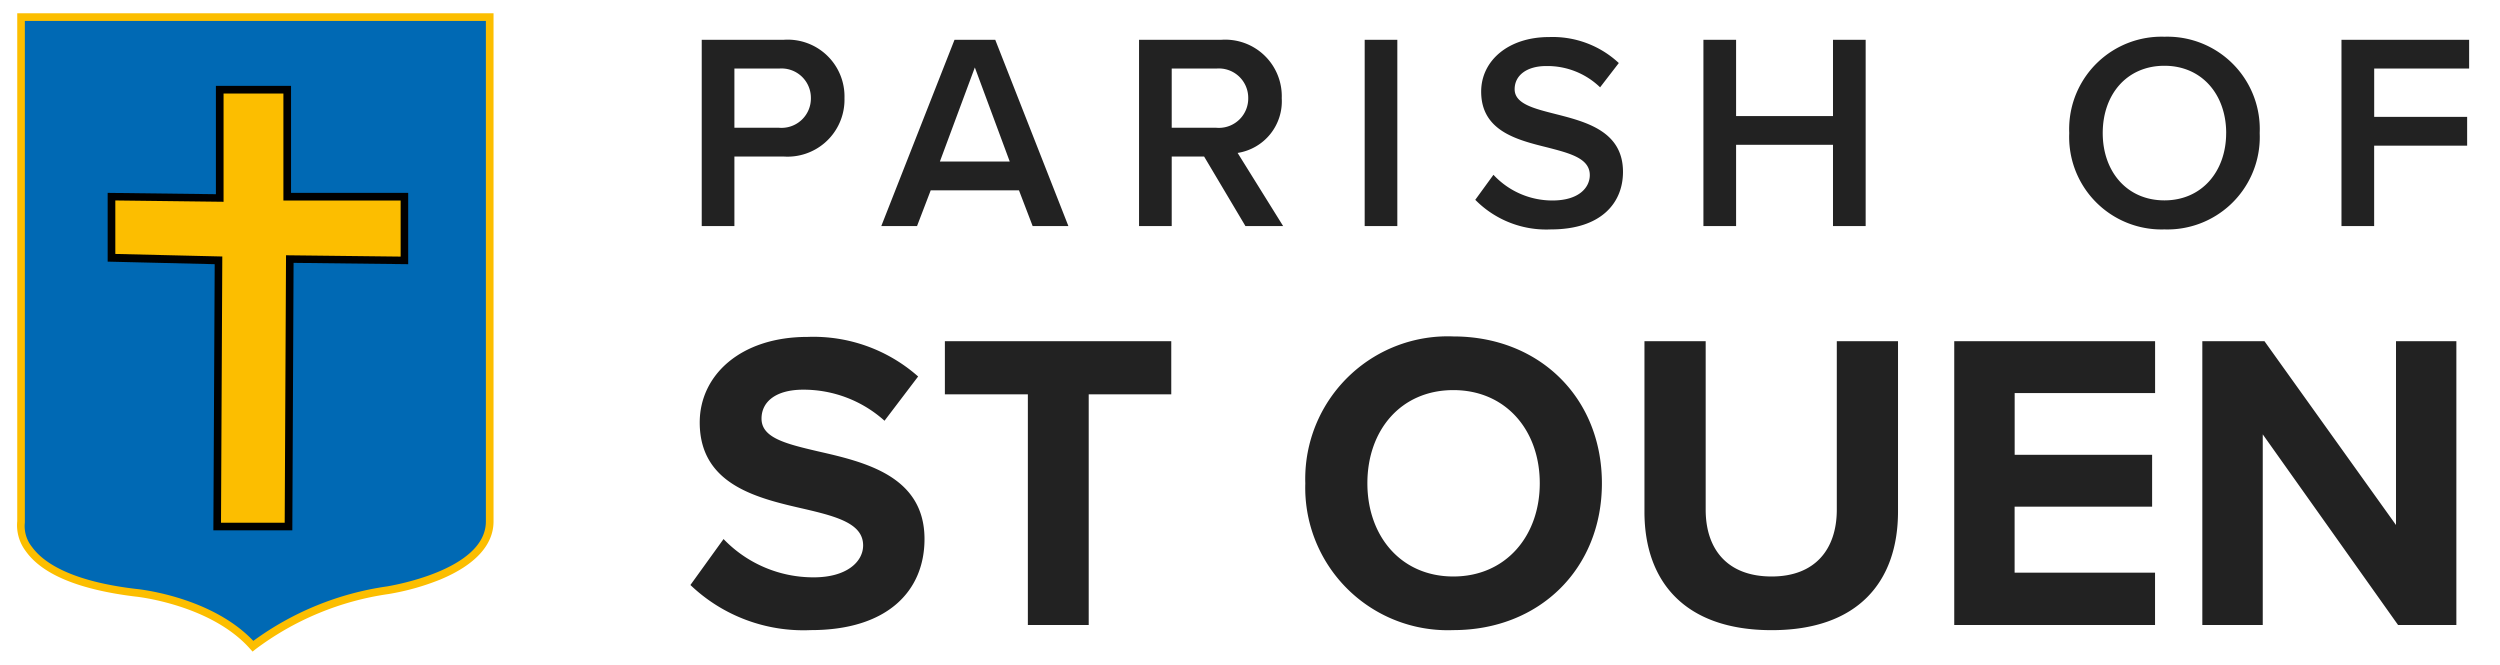 <svg xmlns="http://www.w3.org/2000/svg" width="188" height="50" viewBox="0 0 188 50"><defs><style>.a{fill:#0069b4;}.b{fill:#fcbe00;}.c{fill:#222;}</style></defs><path class="a" d="M1.584,1.287h35.243V39.212c0,4.022-7.662,5.172-7.662,5.172a21.891,21.891,0,0,0-10.151,4.213c-3.065-3.448-8.811-4.022-8.811-4.022-9.577-1.149-8.619-5.363-8.619-5.363Z"/><path class="b" d="M18.995,49l-.192-.211c-2.95-3.333-8.562-3.927-8.619-3.927-4.233-.516-7.015-1.662-8.256-3.428a3.228,3.228,0,0,1-.632-2.241V1h35.818V39.212c0,1.762-1.379,3.275-4,4.367a18.525,18.525,0,0,1-3.888,1.092,21.782,21.782,0,0,0-10.018,4.156ZM1.869,1.575V39.289a2.5,2.5,0,0,0,.536,1.839c.8,1.111,2.8,2.567,7.834,3.16.23.019,5.67.594,8.811,3.907a22.373,22.373,0,0,1,10.075-4.1c.077-.019,7.413-1.168,7.413-4.884V1.575Z"/><path class="b" d="M8.383,14.791l8.14.1V6.746h5.076v8.045H30.41V19.58l-8.619-.1-.1,20.112h-5.359l.1-20.016-8.049-.188Z"/><path d="M21.983,39.883h-5.938l.1-20.016-8.049-.192V14.504l8.14.1V6.459h5.65v8.045h8.81v5.363l-8.619-.1Zm-5.363-.575h4.789l.1-20.112,8.619.1V15.078h-8.816V7.034h-4.5v8.14l-8.14-.1v4.022l8.045.192Z"/><path class="c" d="M52.77,17h2.457V11.771h3.7a4.284,4.284,0,0,0,4.569-3.978q.014-.205.009-.411a4.272,4.272,0,0,0-4.578-4.389H52.77Zm8.209-9.618a2.208,2.208,0,0,1-2.182,2.233q-.105.001-.21-.007h-3.36V5.156h3.36A2.208,2.208,0,0,1,60.971,7.172C60.977,7.242,60.979,7.312,60.979,7.382ZM77.655,17h2.688l-5.5-14.007h-3.064L66.273,17h2.688l1.029-2.688h6.636ZM73.308,5.072l2.625,7.077h-5.254ZM93.657,17h2.835l-3.423-5.5a3.928,3.928,0,0,0,3.318-4.116,4.252,4.252,0,0,0-4.578-4.389h-6.153V17h2.457V11.771h2.436Zm.21-9.618a2.208,2.208,0,0,1-2.182,2.234q-.106.001-.212-.008h-3.36V5.156h3.36A2.208,2.208,0,0,1,93.859,7.17Q93.868,7.276,93.867,7.382ZM102.624,17h2.455V2.993h-2.455Zm8.316-1.974a7.494,7.494,0,0,0,5.691,2.226c3.78,0,5.418-1.995,5.418-4.326,0-3.045-2.751-3.759-5.061-4.347-1.659-.42-3.087-.777-3.087-1.869,0-1.05.924-1.743,2.373-1.743a5.694,5.694,0,0,1,4.053,1.6l1.407-1.827a7.288,7.288,0,0,0-5.25-1.953c-3.066,0-5.1,1.785-5.1,4.1,0,2.961,2.688,3.633,4.977,4.2,1.7.441,3.192.819,3.192,2.079,0,.924-.8,1.911-2.814,1.911a6.042,6.042,0,0,1-4.431-1.932ZM137.841,17h2.457V2.993h-2.457V8.726h-7.287V2.993h-2.457V17h2.457V10.889h7.287Zm17.766-6.993a6.949,6.949,0,0,0,6.643,7.242q.259.011.518.003a6.949,6.949,0,0,0,7.164-6.727q.008-.259-.003-.518a6.949,6.949,0,0,0-6.643-7.242q-.259-.011-.518-.003a6.949,6.949,0,0,0-7.164,6.727Q155.595,9.748,155.607,10.007Zm11.8,0c0,2.877-1.827,5.061-4.641,5.061-2.835,0-4.641-2.184-4.641-5.061,0-2.9,1.806-5.061,4.641-5.061,2.813,0,4.643,2.163,4.643,5.061ZM176.079,17h2.457V10.952h6.993V8.789h-6.99V5.156h7.14V2.993h-9.6ZM51.919,43.992a12.3,12.3,0,0,0,9.06,3.392c5.76,0,8.544-2.944,8.544-6.848,0-4.736-4.48-5.792-8-6.592-2.464-.576-4.256-1.024-4.256-2.464,0-1.28,1.088-2.176,3.136-2.176a9.106,9.106,0,0,1,6.112,2.336l2.528-3.328a11.873,11.873,0,0,0-8.324-2.976c-5.024,0-8.1,2.88-8.1,6.432,0,4.768,4.48,5.728,7.968,6.528,2.464.576,4.32,1.12,4.32,2.72,0,1.216-1.216,2.4-3.712,2.4a9.358,9.358,0,0,1-6.784-2.88ZM77.295,47h4.576V29.656h6.208v-4H71.055v4h6.24Zm20.864-10.656A10.716,10.716,0,0,0,108.537,47.387q.379.012.758-.003c6.464,0,11.168-4.608,11.168-11.04S115.759,25.3,109.295,25.3A10.716,10.716,0,0,0,98.162,35.582Q98.147,35.963,98.159,36.344Zm17.632,0c0,3.968-2.56,7.008-6.5,7.008s-6.464-3.04-6.464-7.008c0-4,2.528-7.008,6.464-7.008S115.791,32.344,115.791,36.344Zm7.872,2.144c0,5.248,3.04,8.9,9.568,8.9,6.464,0,9.5-3.616,9.5-8.928V25.656h-4.604V38.328c0,2.976-1.632,5.024-4.9,5.024-3.328,0-4.96-2.048-4.96-5.024V25.656h-4.604ZM146.959,47h15.1V43.064h-10.56V38.1h10.34V34.2h-10.336V29.56h10.56v-3.9h-15.104Zm33.376,0h4.384V25.656h-4.54V39.48l-9.892-13.824h-4.672V47h4.544V32.664Z"/></svg>